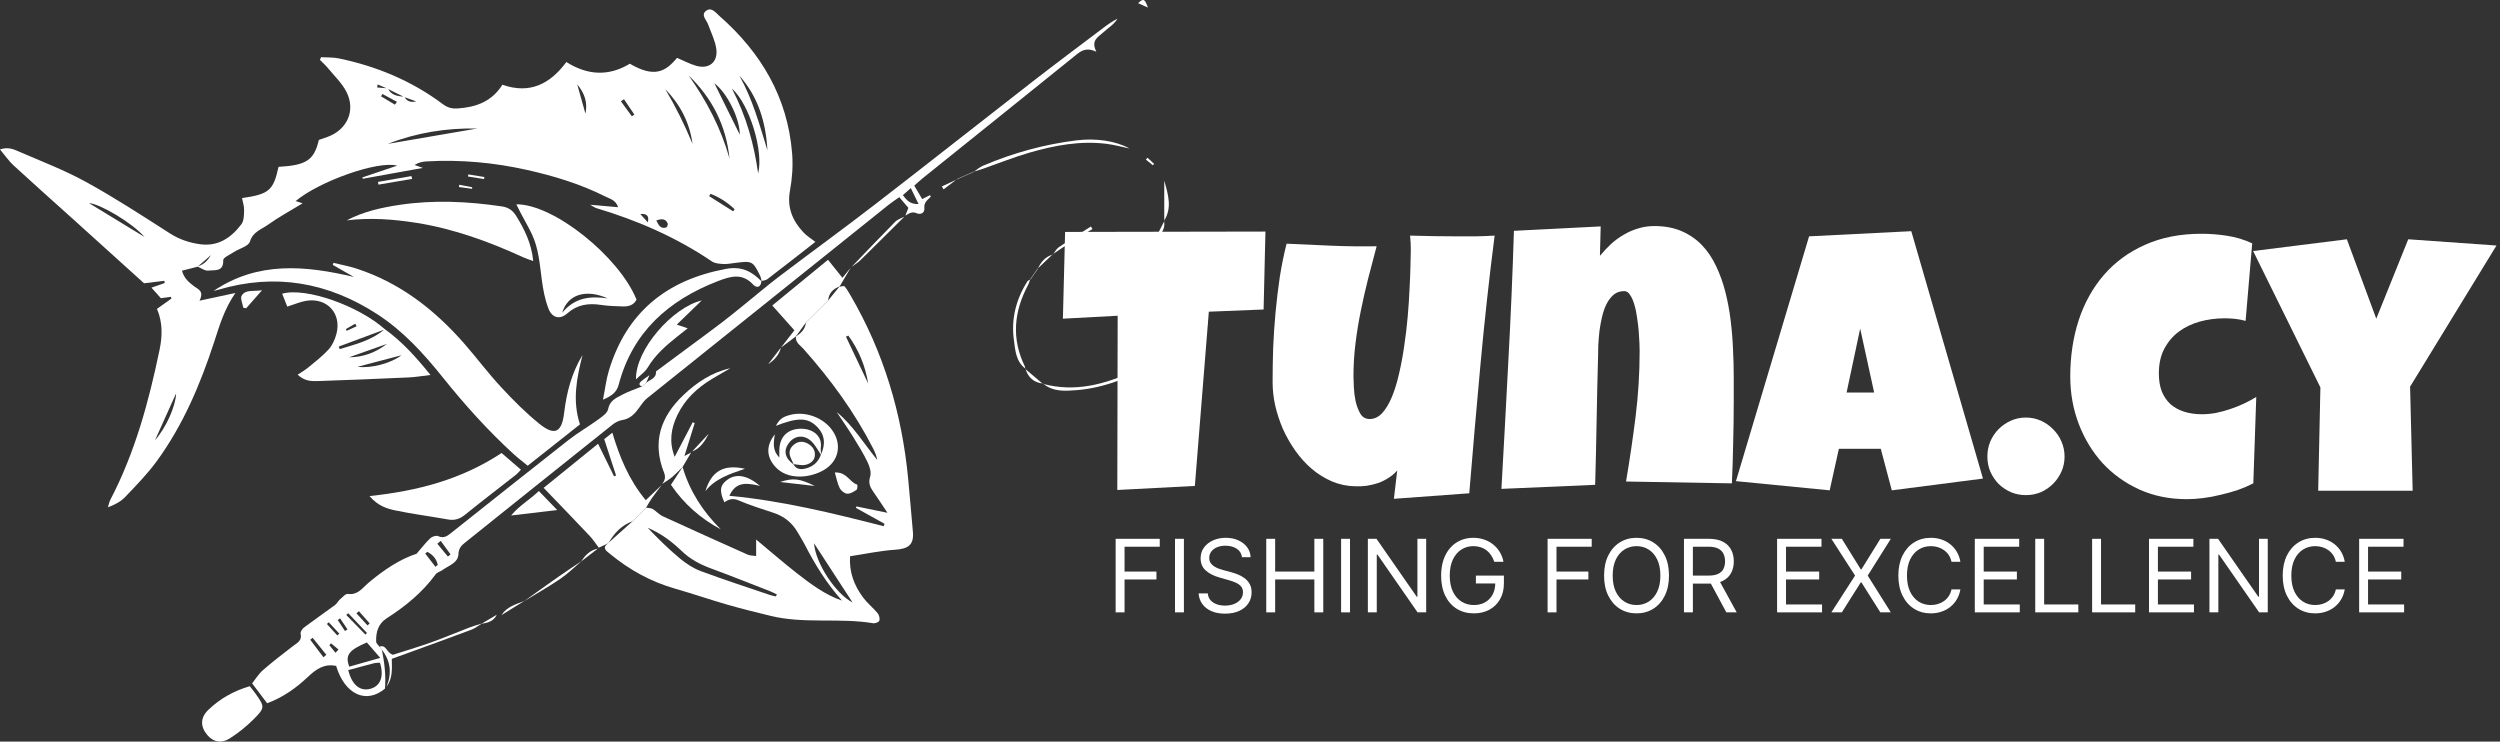 <?xml version="1.0" encoding="UTF-8"?> <svg xmlns="http://www.w3.org/2000/svg" width="445" height="132" viewBox="0 0 445 132" fill="none"><rect x="0" y="0" width="445" height="132" fill="#333333" stroke="none"/><path d="M419.929 109V95.909H427.83V97.315H421.514V101.739H427.42V103.145H421.514V107.594H427.932V109H419.929Z" fill="white"></path><path d="M417.367 100H415.782C415.688 99.544 415.524 99.144 415.29 98.798C415.06 98.453 414.778 98.163 414.446 97.929C414.118 97.69 413.754 97.511 413.353 97.392C412.952 97.273 412.535 97.213 412.1 97.213C411.308 97.213 410.59 97.413 409.946 97.814C409.307 98.215 408.798 98.805 408.418 99.585C408.043 100.364 407.856 101.321 407.856 102.455C407.856 103.588 408.043 104.545 408.418 105.325C408.798 106.104 409.307 106.695 409.946 107.095C410.59 107.496 411.308 107.696 412.1 107.696C412.535 107.696 412.952 107.636 413.353 107.517C413.754 107.398 414.118 107.221 414.446 106.987C414.778 106.748 415.06 106.456 415.29 106.111C415.524 105.761 415.688 105.361 415.782 104.909H417.367C417.248 105.578 417.031 106.177 416.715 106.705C416.4 107.234 416.008 107.683 415.539 108.054C415.07 108.42 414.544 108.7 413.96 108.891C413.381 109.083 412.761 109.179 412.1 109.179C410.984 109.179 409.991 108.906 409.121 108.361C408.252 107.815 407.568 107.04 407.07 106.034C406.571 105.028 406.322 103.835 406.322 102.455C406.322 101.074 406.571 99.881 407.07 98.875C407.568 97.869 408.252 97.094 409.121 96.548C409.991 96.003 410.984 95.73 412.1 95.73C412.761 95.73 413.381 95.826 413.96 96.018C414.544 96.21 415.07 96.491 415.539 96.862C416.008 97.228 416.4 97.675 416.715 98.204C417.031 98.728 417.248 99.327 417.367 100Z" fill="white"></path><path d="M403.661 95.909V109H402.127L394.994 98.722H394.866V109H393.281V95.909H394.815L401.974 106.213H402.102V95.909H403.661Z" fill="white"></path><path d="M382.523 109V95.909H390.423V97.315H384.108V101.739H390.014V103.145H384.108V107.594H390.526V109H382.523Z" fill="white"></path><path d="M372.398 109V95.909H373.983V107.594H380.068V109H372.398Z" fill="white"></path><path d="M362.273 109V95.909H363.858V107.594H369.943V109H362.273Z" fill="white"></path><path d="M351.515 109V95.909H359.415V97.315H353.1V101.739H359.006V103.145H353.1V107.594H359.518V109H351.515Z" fill="white"></path><path d="M348.953 100H347.368C347.274 99.544 347.11 99.144 346.876 98.798C346.646 98.453 346.364 98.163 346.032 97.929C345.704 97.69 345.34 97.511 344.939 97.392C344.538 97.273 344.121 97.213 343.686 97.213C342.894 97.213 342.175 97.413 341.532 97.814C340.893 98.215 340.384 98.805 340.004 99.585C339.629 100.364 339.442 101.321 339.442 102.455C339.442 103.588 339.629 104.545 340.004 105.325C340.384 106.104 340.893 106.695 341.532 107.095C342.175 107.496 342.894 107.696 343.686 107.696C344.121 107.696 344.538 107.636 344.939 107.517C345.34 107.398 345.704 107.221 346.032 106.987C346.364 106.748 346.646 106.456 346.876 106.111C347.11 105.761 347.274 105.361 347.368 104.909H348.953C348.834 105.578 348.617 106.177 348.301 106.705C347.986 107.234 347.594 107.683 347.125 108.054C346.656 108.42 346.13 108.7 345.546 108.891C344.967 109.083 344.347 109.179 343.686 109.179C342.57 109.179 341.577 108.906 340.707 108.361C339.838 107.815 339.154 107.04 338.656 106.034C338.157 105.028 337.908 103.835 337.908 102.455C337.908 101.074 338.157 99.881 338.656 98.875C339.154 97.869 339.838 97.094 340.707 96.548C341.577 96.003 342.57 95.73 343.686 95.73C344.347 95.73 344.967 95.826 345.546 96.018C346.13 96.21 346.656 96.491 347.125 96.862C347.594 97.228 347.986 97.675 348.301 98.204C348.617 98.728 348.834 99.327 348.953 100Z" fill="white"></path><path d="M327.848 95.909L331.223 101.355H331.326L334.701 95.909H336.567L332.451 102.455L336.567 109H334.701L331.326 103.656H331.223L327.848 109H325.982L330.201 102.455L325.982 95.909H327.848Z" fill="white"></path><path d="M316.323 109V95.909H324.224V97.315H317.909V101.739H323.815V103.145H317.909V107.594H324.326V109H316.323Z" fill="white"></path><path d="M299.747 109V95.909H304.171C305.193 95.909 306.033 96.084 306.689 96.433C307.345 96.778 307.831 97.254 308.146 97.859C308.462 98.464 308.619 99.152 308.619 99.923C308.619 100.695 308.462 101.379 308.146 101.975C307.831 102.572 307.347 103.04 306.695 103.381C306.043 103.718 305.21 103.886 304.196 103.886H300.617V102.455H304.145C304.844 102.455 305.406 102.352 305.833 102.148C306.263 101.943 306.574 101.653 306.766 101.278C306.962 100.899 307.06 100.447 307.06 99.923C307.06 99.399 306.962 98.941 306.766 98.549C306.57 98.157 306.257 97.854 305.826 97.641C305.396 97.424 304.827 97.315 304.119 97.315H301.333V109H299.747ZM305.909 103.119L309.131 109H307.29L304.119 103.119H305.909Z" fill="white"></path><path d="M297.082 102.455C297.082 103.835 296.832 105.028 296.334 106.034C295.835 107.04 295.151 107.815 294.282 108.361C293.413 108.906 292.42 109.179 291.303 109.179C290.187 109.179 289.194 108.906 288.325 108.361C287.455 107.815 286.771 107.04 286.273 106.034C285.774 105.028 285.525 103.835 285.525 102.455C285.525 101.074 285.774 99.881 286.273 98.875C286.771 97.869 287.455 97.094 288.325 96.548C289.194 96.003 290.187 95.73 291.303 95.73C292.42 95.73 293.413 96.003 294.282 96.548C295.151 97.094 295.835 97.869 296.334 98.875C296.832 99.881 297.082 101.074 297.082 102.455ZM295.548 102.455C295.548 101.321 295.358 100.364 294.979 99.585C294.604 98.805 294.095 98.215 293.451 97.814C292.812 97.413 292.096 97.213 291.303 97.213C290.511 97.213 289.793 97.413 289.149 97.814C288.51 98.215 288.001 98.805 287.621 99.585C287.246 100.364 287.059 101.321 287.059 102.455C287.059 103.588 287.246 104.545 287.621 105.325C288.001 106.104 288.51 106.695 289.149 107.095C289.793 107.496 290.511 107.696 291.303 107.696C292.096 107.696 292.812 107.496 293.451 107.095C294.095 106.695 294.604 106.104 294.979 105.325C295.358 104.545 295.548 103.588 295.548 102.455Z" fill="white"></path><path d="M275.472 109V95.909H283.321V97.315H277.057V101.739H282.733V103.145H277.057V109H275.472Z" fill="white"></path><path d="M265.981 100C265.841 99.57 265.655 99.184 265.425 98.843C265.199 98.498 264.929 98.204 264.613 97.961C264.302 97.718 263.949 97.533 263.552 97.405C263.156 97.277 262.721 97.213 262.248 97.213C261.473 97.213 260.767 97.413 260.133 97.814C259.498 98.215 258.993 98.805 258.618 99.585C258.243 100.364 258.055 101.321 258.055 102.455C258.055 103.588 258.245 104.545 258.624 105.325C259.003 106.104 259.517 106.695 260.164 107.095C260.812 107.496 261.541 107.696 262.351 107.696C263.101 107.696 263.761 107.536 264.332 107.217C264.907 106.893 265.355 106.437 265.674 105.849C265.998 105.256 266.16 104.56 266.16 103.759L266.646 103.861H262.708V102.455H267.694V103.861C267.694 104.939 267.464 105.876 267.004 106.673C266.548 107.47 265.917 108.088 265.112 108.527C264.311 108.962 263.39 109.179 262.351 109.179C261.191 109.179 260.173 108.906 259.295 108.361C258.422 107.815 257.74 107.04 257.25 106.034C256.764 105.028 256.521 103.835 256.521 102.455C256.521 101.419 256.659 100.488 256.936 99.661C257.218 98.83 257.614 98.123 258.125 97.539C258.637 96.955 259.242 96.508 259.941 96.197C260.64 95.886 261.409 95.73 262.248 95.73C262.939 95.73 263.582 95.835 264.179 96.043C264.78 96.248 265.314 96.54 265.783 96.919C266.256 97.294 266.65 97.744 266.966 98.268C267.281 98.788 267.498 99.365 267.618 100H265.981Z" fill="white"></path><path d="M253.86 95.909V109H252.326L245.193 98.722H245.065V109H243.48V95.909H245.014L252.173 106.213H252.301V95.909H253.86Z" fill="white"></path><path d="M240.301 95.909V109H238.716V95.909H240.301Z" fill="white"></path><path d="M225.392 109V95.909H226.977V101.739H233.957V95.909H235.542V109H233.957V103.145H226.977V109H225.392Z" fill="white"></path><path d="M221.072 99.182C220.996 98.534 220.685 98.031 220.139 97.673C219.594 97.315 218.925 97.136 218.132 97.136C217.553 97.136 217.045 97.23 216.611 97.418C216.18 97.605 215.844 97.863 215.601 98.191C215.362 98.519 215.243 98.892 215.243 99.31C215.243 99.659 215.326 99.96 215.492 100.211C215.663 100.458 215.88 100.665 216.144 100.831C216.408 100.993 216.685 101.127 216.975 101.234C217.265 101.336 217.531 101.419 217.774 101.483L219.104 101.841C219.445 101.93 219.824 102.054 220.241 102.212C220.663 102.369 221.066 102.585 221.45 102.857C221.837 103.126 222.157 103.471 222.408 103.893C222.66 104.315 222.785 104.832 222.785 105.446C222.785 106.153 222.6 106.793 222.229 107.364C221.863 107.935 221.326 108.388 220.619 108.725C219.915 109.062 219.061 109.23 218.055 109.23C217.118 109.23 216.306 109.079 215.62 108.776C214.938 108.474 214.401 108.052 214.009 107.511C213.621 106.969 213.402 106.341 213.351 105.625H214.987C215.03 106.119 215.196 106.528 215.486 106.852C215.78 107.172 216.151 107.411 216.598 107.568C217.05 107.722 217.535 107.798 218.055 107.798C218.66 107.798 219.204 107.7 219.685 107.504C220.167 107.304 220.548 107.027 220.83 106.673C221.111 106.315 221.251 105.898 221.251 105.42C221.251 104.986 221.13 104.632 220.887 104.359C220.644 104.087 220.325 103.865 219.928 103.695C219.532 103.524 219.104 103.375 218.643 103.247L217.033 102.787C216.01 102.493 215.2 102.073 214.604 101.528C214.007 100.982 213.709 100.268 213.709 99.386C213.709 98.653 213.907 98.014 214.303 97.469C214.704 96.919 215.241 96.493 215.914 96.19C216.592 95.883 217.348 95.73 218.183 95.73C219.027 95.73 219.777 95.881 220.433 96.184C221.089 96.482 221.609 96.891 221.993 97.411C222.381 97.931 222.585 98.521 222.607 99.182H221.072Z" fill="white"></path><path d="M210.735 95.909V109H209.15V95.909H210.735Z" fill="white"></path><path d="M198.585 109V95.909H206.435V97.315H200.17V101.739H205.847V103.145H200.17V109H198.585Z" fill="white"></path><path d="M444.372 43.704L428.996 68.829L429.454 87.346H412.639L413.031 68.96L401.058 44.685L417.742 42.592L422.977 56.725L428.669 42.592L444.372 43.704Z" fill="white"></path><path d="M400.894 43.312L399.716 57.117C399.084 56.943 398.462 56.823 397.852 56.757C397.241 56.692 396.619 56.659 395.987 56.659C394.438 56.659 392.955 56.855 391.538 57.248C390.142 57.641 388.899 58.24 387.808 59.047C386.739 59.854 385.878 60.879 385.224 62.123C384.591 63.344 384.275 64.794 384.275 66.474C384.275 67.695 384.449 68.764 384.798 69.68C385.169 70.574 385.682 71.326 386.336 71.937C387.012 72.526 387.819 72.973 388.757 73.278C389.716 73.584 390.774 73.736 391.93 73.736C392.737 73.736 393.566 73.66 394.417 73.507C395.267 73.333 396.118 73.104 396.968 72.82C397.819 72.537 398.637 72.21 399.422 71.839C400.207 71.468 400.938 71.076 401.614 70.661L401.09 86.037C400.24 86.473 399.324 86.866 398.342 87.215C397.361 87.542 396.347 87.826 395.3 88.065C394.275 88.327 393.239 88.523 392.192 88.654C391.167 88.785 390.185 88.851 389.248 88.851C386.151 88.851 383.326 88.273 380.774 87.117C378.244 85.961 376.063 84.391 374.231 82.406C372.421 80.399 371.014 78.076 370.011 75.438C369.008 72.799 368.506 69.985 368.506 66.997C368.506 63.42 369.008 60.083 370.011 56.986C371.036 53.889 372.53 51.207 374.493 48.938C376.478 46.648 378.921 44.86 381.821 43.573C384.744 42.265 388.092 41.61 391.865 41.61C393.37 41.61 394.896 41.73 396.445 41.97C397.993 42.21 399.476 42.657 400.894 43.312Z" fill="white"></path><path d="M367.492 81.261C367.492 82.22 367.307 83.115 366.936 83.943C366.565 84.772 366.064 85.503 365.431 86.135C364.82 86.746 364.101 87.237 363.272 87.607C362.443 87.956 361.56 88.131 360.622 88.131C359.662 88.131 358.768 87.956 357.939 87.607C357.111 87.237 356.38 86.746 355.748 86.135C355.137 85.503 354.646 84.772 354.275 83.943C353.926 83.115 353.752 82.22 353.752 81.261C353.752 80.323 353.926 79.429 354.275 78.578C354.646 77.728 355.137 76.997 355.748 76.386C356.38 75.754 357.111 75.252 357.939 74.881C358.768 74.511 359.662 74.325 360.622 74.325C361.56 74.325 362.443 74.511 363.272 74.881C364.101 75.252 364.82 75.754 365.431 76.386C366.064 76.997 366.565 77.728 366.936 78.578C367.307 79.429 367.492 80.323 367.492 81.261Z" fill="white"></path><path d="M352.967 85.186L336.74 87.28L334.777 79.887H327.318L325.683 87.28L308.998 85.644L322.019 42.068L340.208 41.152L352.967 85.186ZM333.6 69.876L331.113 58.491L328.692 69.876H333.6Z" fill="white"></path><path d="M308.605 71.446C308.605 73.911 308.573 76.353 308.507 78.774C308.464 81.174 308.387 83.594 308.278 86.037L289.435 85.71C290.089 81.85 290.656 78 291.136 74.162C291.616 70.301 291.855 66.408 291.855 62.482C291.855 62.199 291.845 61.741 291.823 61.108C291.801 60.476 291.757 59.767 291.692 58.982C291.626 58.175 291.528 57.357 291.397 56.528C291.288 55.678 291.125 54.904 290.907 54.206C290.71 53.508 290.46 52.941 290.154 52.504C289.871 52.046 289.522 51.817 289.107 51.817C288.366 51.817 287.733 52.035 287.21 52.472C286.708 52.908 286.283 53.475 285.934 54.173C285.607 54.849 285.345 55.612 285.149 56.463C284.953 57.313 284.8 58.164 284.691 59.015C284.604 59.865 284.538 60.672 284.495 61.435C284.473 62.177 284.462 62.788 284.462 63.268C284.353 67.128 284.266 70.966 284.2 74.783C284.135 78.578 284.048 82.417 283.938 86.299L267.254 87.019C267.69 79.32 268.104 71.664 268.497 64.053C268.911 56.441 269.239 48.786 269.479 41.087L284.92 40.302L284.789 45.536C285.4 44.795 286.054 44.097 286.752 43.442C287.472 42.788 288.235 42.232 289.042 41.774C289.849 41.294 290.7 40.923 291.594 40.662C292.51 40.378 293.469 40.236 294.473 40.236C296.326 40.236 297.951 40.542 299.347 41.152C300.743 41.763 301.943 42.592 302.946 43.639C303.949 44.685 304.789 45.929 305.465 47.368C306.141 48.786 306.686 50.302 307.101 51.916C307.515 53.529 307.831 55.22 308.049 56.986C308.267 58.731 308.409 60.454 308.475 62.155C308.562 63.856 308.605 65.503 308.605 67.095C308.605 68.687 308.605 70.138 308.605 71.446Z" fill="white"></path><path d="M266.043 41.938C265.062 49.615 264.222 57.259 263.524 64.871C262.826 72.46 262.161 80.105 261.529 87.804L248.116 88.785L248.705 83.747C248.268 84.249 247.756 84.685 247.167 85.056C246.6 85.426 245.989 85.732 245.335 85.972C244.681 86.19 244.005 86.353 243.307 86.462C242.609 86.55 241.944 86.582 241.311 86.561C239.828 86.539 238.432 86.255 237.124 85.71C235.815 85.143 234.615 84.401 233.525 83.485C232.434 82.547 231.453 81.468 230.581 80.247C229.708 79.003 228.967 77.706 228.356 76.353C227.767 74.98 227.309 73.584 226.982 72.166C226.677 70.748 226.524 69.374 226.524 68.044C226.524 66.081 226.557 64.053 226.622 61.959C226.709 59.843 226.851 57.728 227.047 55.612C227.244 53.497 227.494 51.403 227.8 49.331C228.127 47.259 228.53 45.274 229.01 43.377C231.671 43.508 234.343 43.628 237.025 43.737C239.708 43.846 242.38 43.879 245.041 43.835C244.539 45.732 244.037 47.641 243.536 49.56C243.056 51.458 242.62 53.377 242.227 55.318C241.834 57.237 241.518 59.167 241.278 61.108C241.038 63.05 240.918 65.012 240.918 66.997C240.918 67.455 240.94 68.109 240.984 68.96C241.028 69.811 241.137 70.65 241.311 71.479C241.507 72.308 241.791 73.038 242.162 73.671C242.554 74.282 243.099 74.587 243.797 74.587C244.626 74.587 245.368 74.238 246.022 73.54C246.676 72.82 247.254 71.861 247.756 70.661C248.257 69.462 248.683 68.077 249.032 66.506C249.403 64.936 249.708 63.3 249.948 61.599C250.209 59.876 250.417 58.142 250.569 56.398C250.722 54.653 250.831 53.017 250.896 51.49C250.984 49.942 251.038 48.557 251.06 47.335C251.104 46.114 251.125 45.165 251.125 44.489C251.125 44.053 251.115 43.628 251.093 43.213C251.071 42.799 251.038 42.374 250.995 41.938C252.412 41.981 253.819 42.014 255.215 42.036C256.611 42.057 258.017 42.068 259.435 42.068C260.526 42.068 261.616 42.068 262.707 42.068C263.819 42.047 264.931 42.003 266.043 41.938Z" fill="white"></path><path d="M225.248 41.218L224.921 55.089L215.172 55.481L212.686 86.495L198.88 87.215L198.945 56.201L189.196 56.725L189.589 41.283L225.248 41.218Z" fill="white"></path><g clip-path="url(#clip0_766_317)"><path d="M35.167 47.476C34.277 47.703 33.389 47.93 32.387 48.184C32.778 49.585 33.649 50.266 34.506 50.929C35.252 51.505 36.382 51.774 35.512 53.523C37.883 53.014 39.684 52.627 41.898 52.15C39.895 55.062 39.069 57.975 38.13 60.847C35.66 68.408 32.581 75.694 27.857 82.148C26.207 84.403 24.222 86.424 22.288 88.455C21.5 89.282 20.438 89.847 19.21 90.299C19.355 89.843 19.437 89.351 19.657 88.933C24.042 80.519 26.492 71.463 28.408 62.244C28.903 59.854 28.981 57.383 27.937 54.98C28.852 54.328 29.678 53.739 30.504 53.151C30.48 53.045 30.456 52.94 30.429 52.833C29.869 52.911 29.307 52.991 28.643 53.085C28.153 52.54 27.617 51.944 26.954 51.203C27.797 50.907 28.561 50.64 29.325 50.373C29.299 50.244 29.272 50.115 29.245 49.984C27.984 50.137 26.723 50.291 25.643 50.424C21.313 46.511 17.047 42.651 12.777 38.798C9.318 35.677 5.831 32.587 2.403 29.432C1.559 28.656 0.902 27.675 -0.002 26.598C1.363 26.131 2.334 26.529 3.213 26.912C7.275 28.674 11.441 30.26 15.309 32.384C20.416 35.19 25.315 38.384 30.227 41.532C31.903 42.607 33.657 43.198 35.581 43.47C38.831 43.926 41.143 42.315 42.968 39.915C43.435 39.301 43.426 38.248 43.45 37.392C43.47 36.687 43.215 35.973 43.082 35.259C47.9 34.565 48.653 33.915 49.579 29.701C54.538 29.414 55.91 28.522 56.756 24.905C57.216 24.745 57.76 24.562 58.3 24.369C61.821 23.092 63.365 19.637 61.646 16.311C60.851 14.772 59.514 13.508 58.393 12.147C57.953 11.613 57.431 11.15 56.947 10.654L57.149 10.18C58.213 10.247 59.301 10.184 60.334 10.4C67.071 11.806 73.306 14.402 78.842 18.549C79.67 19.17 80.437 19.37 81.476 19.301C84.747 19.085 87.547 18.073 89.43 15.081C94.273 16.796 97.906 14.974 100.813 11.039C104.566 13.415 108.332 13.626 112.109 11.344C116.455 13.871 118.429 12.812 120.514 10.296C121.637 10.772 122.739 11.372 123.916 11.711C126.194 12.365 127.826 11.068 127.504 8.71C127.298 7.212 126.558 5.786 126.041 4.336C125.759 3.551 124.74 2.699 125.632 1.964C126.616 1.157 127.389 2.254 128.064 2.845C135.47 9.352 140.199 17.319 140.999 27.301C141.174 29.488 141.014 31.761 140.615 33.922C140.059 36.943 141.068 39.299 143.04 41.394C143.588 41.977 144.301 42.404 145.138 43.058C142.04 45.47 139.318 47.605 136.569 49.708C136.298 49.915 135.876 49.919 135.523 50.017L135.587 50.108C135.492 49.754 135.452 49.372 135.29 49.051C133.997 46.473 133.891 46.429 130.995 46.78C130.262 46.869 129.523 47.025 128.792 46.991C128.095 46.958 127.278 46.909 126.734 46.54C120.369 42.233 113.426 39.212 106.093 37.027C105.889 36.967 105.711 36.818 105.056 36.444C106.966 36.613 108.4 36.74 110.026 36.885C109.613 35.597 108.585 35.401 107.796 35.003C103.353 32.763 98.625 31.325 93.789 30.244C87.92 28.929 81.98 28.389 75.969 28.727C75.26 28.767 74.556 28.885 73.795 29.363C74.257 29.528 74.716 29.69 75.274 29.888C71.623 30.547 68.101 31.183 64.579 31.819C64.555 31.739 64.528 31.661 64.504 31.581C66.465 30.916 68.428 30.253 70.69 29.486C67.242 28.549 56.785 32.3 52.624 35.792C53.054 35.928 53.396 36.037 53.867 36.186C51.724 37.494 49.593 38.649 47.634 40.046C46.499 40.856 45.029 41.25 44.485 42.998C44.223 43.843 42.587 44.242 41.598 44.885C40.921 45.323 39.72 45.855 39.735 46.309C39.815 48.462 38.176 48.021 37.102 48.168C36.489 48.251 35.789 47.701 35.128 47.434C36.122 47.161 36.931 46.485 37.555 45.405C36.511 46.311 35.838 46.894 35.163 47.479L35.167 47.476ZM71.992 17.23C72.411 18.049 73.138 18.278 74.072 18.044C73.366 17.788 72.66 17.53 71.952 17.274C70.966 16.778 69.982 16.282 68.987 15.797C68.401 15.541 67.817 15.286 67.231 15.03L67.117 15.566L69.045 15.735C69.633 17.012 70.819 17.105 71.992 17.23ZM122.572 13.421C125.797 17.982 128.339 22.834 129.849 28.202C129.263 22.36 126.756 17.455 122.572 13.421ZM134.948 30.858C135.949 26.978 133.438 18.554 130.28 15.759C132.891 20.809 134.226 25.721 134.948 30.858ZM84.96 22.872C79.468 22.767 74.146 23.608 69.027 25.61C74.339 24.698 79.65 23.784 84.96 22.872ZM131.595 13.453C133.957 17.624 135.199 22.211 136.6 26.74C136.327 21.791 134.979 17.241 131.595 13.453ZM118.422 15.864C120.267 18.996 121.884 22.242 123.265 25.608C122.763 21.817 121.071 18.603 118.422 15.864ZM25.728 42.184C23.512 39.628 17.782 36.278 15.842 36.153C19.352 38.293 22.539 40.237 25.728 42.184ZM131.681 23.968C131.708 21.188 129.474 16.549 127.158 14.823C128.697 17.935 130.236 21.047 131.681 23.968ZM27.593 78.361C29.598 76.074 31.273 72.284 31.35 70.012C29.96 73.1 28.777 75.732 27.593 78.361ZM102.742 15.016C103.304 17.012 103.759 18.625 104.212 20.238C104.592 18.38 104.186 16.752 102.742 15.016ZM130.498 37.612C130.586 37.49 130.675 37.368 130.764 37.245C129.505 36.044 128.084 35.118 126.476 34.502L126.223 34.911C127.646 35.81 129.072 36.711 130.495 37.61L130.498 37.612ZM116.825 39.232C117.227 40.09 117.574 40.765 118.566 40.502C118.722 40.46 118.924 39.99 118.857 39.81C118.549 38.983 117.902 38.862 116.825 39.232ZM113.972 38.095C114.374 38.538 114.774 38.98 115.307 39.57C115.592 38.469 115.147 37.978 113.972 38.095ZM111.072 17.662C110.888 17.784 110.703 17.906 110.519 18.031C111.17 18.921 111.82 19.811 112.471 20.7L112.915 20.389C112.3 19.479 111.685 18.571 111.07 17.662H111.072ZM70.293 18.625L70.659 18.124L68.063 16.723C67.984 16.865 67.906 17.008 67.826 17.15C68.647 17.642 69.471 18.133 70.293 18.627V18.625Z" fill="white"></path><path d="M149.428 51.038C149.741 51.009 150.219 50.84 150.339 50.978C150.767 51.474 151.094 52.068 151.427 52.64C157.287 62.702 160.536 73.589 161.646 85.147C161.948 88.301 162.205 91.458 162.492 94.612C162.703 96.935 161.761 97.689 159.328 97.852C156.698 98.025 154.094 98.592 151.316 99.011C151.118 101.789 152.028 104.216 153.652 106.385C154.398 107.38 155.406 108.174 156.205 109.133C156.478 109.46 156.636 110.06 156.536 110.459C156.474 110.706 155.795 110.997 155.448 110.937C149.404 109.927 143.206 111.09 137.202 109.631C134.626 109.004 132.048 108.372 129.501 107.638C126.385 106.741 123.316 105.68 120.198 104.79C115.866 103.553 112.022 101.438 108.569 98.579C107.967 98.081 107.079 97.571 108.216 96.715C108.232 96.704 108.276 96.661 108.349 96.588C109.773 95.313 111.196 94.041 112.62 92.766C113.415 91.965 114.212 91.164 115.007 90.363C115.398 90.434 115.848 90.408 116.17 90.599C116.801 90.971 117.305 91.587 117.96 91.887C122.99 94.201 128.039 96.472 133.096 98.728C133.509 98.913 134.019 98.884 134.595 98.971V96.038C137.115 98.132 139.442 100.158 141.869 102.054C144.332 103.976 146.841 105.858 149.872 106.91C147.165 103.874 145.076 100.503 143.255 96.948C142.884 96.225 142.433 95.542 142.034 94.835C141.041 93.082 139.602 91.907 137.677 91.28C135.572 90.593 133.455 89.912 131.419 89.053C130.44 88.639 129.687 88.875 128.936 89.409C127.995 87.327 128.161 86.341 129.501 85.373C131.057 84.25 133.049 84.586 135.294 86.501C133.042 85.972 131.008 85.614 129.827 88.254C139.282 89.135 148.293 91.367 157.291 93.665C157.345 93.522 157.396 93.38 157.449 93.235C155.75 92.29 154.051 91.347 152.353 90.401L152.45 90.143C154.149 90.492 155.848 90.842 157.971 91.28C156.976 89.796 156.221 88.635 155.428 87.502C154.857 86.688 154.538 85.956 154.889 84.851C155.119 84.121 154.817 83.087 154.458 82.332C153.729 80.802 152.837 79.342 151.94 77.899C150.98 76.352 149.939 74.858 148.933 73.34C151.853 75.754 153.785 78.973 156.145 81.863C156.01 81.109 155.735 80.45 155.41 79.816C152.082 73.316 147.814 67.478 142.964 62.046C142.4 61.414 141.507 60.933 141.689 59.852L141.623 59.939C142.546 59.327 143.337 58.62 143.446 57.418C143.504 57.363 143.564 57.307 143.621 57.249C144.529 56.346 145.435 55.443 146.344 54.54C146.699 54.188 147.057 53.834 147.412 53.483C148.091 52.651 148.771 51.817 149.45 50.985L149.435 51.027L149.428 51.038ZM138.081 106.161C138.154 106.049 138.227 105.936 138.298 105.825C137.91 105.636 137.532 105.42 137.13 105.262C133.631 103.898 130.142 102.503 126.618 101.206C124.657 100.483 122.888 99.571 121.349 98.087C119.579 96.379 117.591 94.906 115.278 93.938C117.11 95.854 118.984 97.711 121.005 99.393C122.113 100.314 123.392 101.153 124.733 101.653C128.803 103.171 132.94 104.508 137.053 105.909C137.384 106.023 137.734 106.081 138.079 106.163L138.081 106.161ZM151.762 107.248C149.475 103.731 147.256 100.323 144.898 96.701C145.162 100.256 148.726 105.665 151.762 107.248ZM151 59.732C150.86 59.799 150.72 59.865 150.581 59.932C151.897 62.709 153.216 65.485 154.533 68.264C154.031 65.098 152.832 62.264 151 59.732Z" fill="white"></path><path d="M161.153 38.384C161.333 37.919 161.51 37.452 161.688 36.994C161.171 36.386 160.655 35.779 160.069 35.092C159.29 35.652 158.679 36.051 158.113 36.504C143.797 47.957 129.483 59.412 115.184 70.886C114.634 71.329 114.212 71.952 113.796 72.537C113.019 73.634 112.173 74.553 110.728 74.777C110.121 74.873 109.493 75.209 109.004 75.6C100.275 82.557 91.564 89.538 82.855 96.521C82.186 97.057 81.644 97.525 81.602 98.644C81.542 100.194 79.877 100.666 78.767 101.458C78.369 101.74 77.803 101.874 77.536 102.239C75.183 105.458 72.165 107.925 68.843 110.047C67.291 111.039 66.909 112.536 66.951 114.209C66.957 114.514 67.331 114.81 67.535 115.11C67.681 115.291 67.828 115.471 67.975 115.651C68.434 117.936 68.714 120.234 68.528 122.57C65.181 125.386 61.362 123.613 59.834 118.534C57.751 118.085 56.292 119.09 54.846 120.452C52.752 122.423 50.43 124.116 47.552 125.177C46.684 124.027 45.846 122.921 44.878 121.64C45.507 120.854 46.037 119.953 46.786 119.302C48.507 117.804 50.314 116.401 52.131 115.015C52.895 114.432 53.805 114.063 53.516 112.788C53.445 112.479 53.798 111.934 54.107 111.7C55.93 110.332 57.809 109.039 59.643 107.685C59.987 107.431 60.182 106.982 60.511 106.697C60.951 106.314 61.504 105.658 61.921 105.718C63.7 105.969 64.524 104.641 65.594 103.736C68.321 101.429 71.263 99.498 74.148 98.566C75.183 97.373 75.829 96.512 76.606 95.794C76.926 95.498 77.643 95.271 77.983 95.431C79.02 95.918 79.666 95.371 80.363 94.817C87.307 89.309 94.235 83.778 101.21 78.31C102.876 77.004 104.732 75.943 106.446 74.695C107.146 74.186 108.105 73.552 108.238 72.842C108.525 71.309 109.657 70.838 110.719 70.275C111.856 69.672 113.099 69.267 114.292 68.778C114.527 68.571 114.765 68.364 115.002 68.155C115.668 67.547 116.872 67.4 116.759 66.119C118.735 64.655 120.709 63.191 122.686 61.725C124.606 60.299 126.54 58.891 128.444 57.441C129.791 56.413 131.102 55.336 132.421 54.273C134.55 52.557 136.629 50.776 138.807 49.125C144.456 44.84 150.196 40.678 155.81 36.344C165.23 29.074 174.565 21.693 183.963 14.393C188.049 11.219 192.203 8.131 196.329 5.01C197.144 4.394 197.972 3.795 198.918 3.324C198.294 4.374 197.233 4.972 196.371 5.775C195.485 6.601 194.12 7.154 195.15 9.203C193.345 8.374 192.454 9.034 191.506 9.8C182.417 17.137 173.302 24.44 164.197 31.759C163.744 32.124 163.325 32.529 162.741 33.047C163.202 33.83 163.638 34.567 164.146 35.428C164.688 35.161 165.13 34.945 165.57 34.729C165.596 34.843 165.681 35.005 165.638 35.05C165.097 35.621 164.422 36.028 164.535 37.061C164.626 37.901 163.864 38.269 163.167 37.957C162.303 37.57 161.77 38.028 161.146 38.389L161.153 38.384ZM61.986 119.279C62.656 121.987 64.148 123.13 66.009 122.583C67.752 122.069 68.379 120.358 67.637 117.967C67.299 117.991 66.929 117.967 66.587 118.054C65.094 118.432 63.611 118.843 61.986 119.279ZM65.303 114.358C62.041 115.758 61.428 116.608 62.157 118.668C63.886 118.178 65.625 117.687 67.686 117.101C66.758 116.031 66.052 115.217 65.303 114.356V114.358ZM160.709 34.731C161.366 35.606 161.952 36.38 163.507 36.318C162.996 35.272 162.596 34.451 162.125 33.483C161.501 34.033 161.131 34.36 160.709 34.731ZM61.99 109.157C61.87 109.26 61.75 109.362 61.633 109.462C62.767 110.626 63.904 111.787 65.039 112.95C65.134 112.857 65.23 112.763 65.325 112.672C64.215 111.5 63.103 110.33 61.992 109.157H61.99ZM57.571 116.99C57.744 116.843 57.917 116.699 58.089 116.552C57.273 115.544 56.459 114.536 55.644 113.531C55.504 113.644 55.362 113.758 55.222 113.871C56.006 114.912 56.787 115.951 57.571 116.992V116.99ZM77.501 100.884L77.925 100.559C77.696 99.482 77.041 98.73 76.062 98.23C75.938 98.325 75.811 98.423 75.687 98.519C76.293 99.306 76.897 100.096 77.503 100.884H77.501ZM78.451 96.27L77.845 96.786C78.471 97.547 79.1 98.305 79.726 99.066C79.886 98.942 80.046 98.815 80.203 98.69C79.619 97.885 79.033 97.077 78.449 96.272L78.451 96.27ZM65.41 111.317C65.541 111.199 65.674 111.082 65.805 110.964C65.163 110.238 64.522 109.513 63.878 108.788C63.733 108.917 63.589 109.044 63.447 109.173C64.102 109.887 64.755 110.603 65.41 111.317ZM60.045 113.108C60.165 113.001 60.285 112.895 60.402 112.786C59.774 112.114 59.145 111.442 58.517 110.77C58.406 110.87 58.295 110.97 58.184 111.07C58.803 111.749 59.425 112.427 60.045 113.108ZM60.531 110.065C60.394 110.167 60.258 110.272 60.12 110.374C60.551 111.026 60.982 111.676 61.413 112.327C61.559 112.227 61.706 112.125 61.852 112.025C61.413 111.371 60.971 110.719 60.531 110.065ZM59.721 116.194C59.898 116.003 60.076 115.809 60.256 115.618C59.812 115.248 59.37 114.881 58.926 114.512C58.828 114.623 58.728 114.734 58.63 114.846C58.995 115.295 59.356 115.747 59.721 116.196V116.194Z" fill="white"></path><path d="M38.008 51.792C45.884 46.473 54.318 47.252 62.985 49.296C61.735 48.582 60.484 47.866 59.234 47.152C59.274 47.029 59.316 46.909 59.356 46.787C60.742 47.129 62.154 47.385 63.509 47.828C71.186 50.331 77.317 55.096 82.573 61.087C84.816 63.645 86.856 66.388 89.166 68.88C91.32 71.205 93.573 73.48 96.038 75.46C98.752 77.641 100 76.966 100.415 73.507C100.848 69.888 101.739 66.404 103.684 63.209C102.658 67.254 101.839 71.294 103.235 75.538C100.113 78.005 97.06 80.421 93.927 82.9C93.012 82.143 92.19 81.522 91.433 80.831C86.832 76.63 82.69 72.005 78.795 67.149C75.405 62.92 71.772 58.929 67.184 55.948C58.388 50.23 48.957 48.573 38.816 51.585C38.549 51.665 38.276 51.723 38.005 51.792H38.008Z" fill="white"></path><path d="M91.904 36.367C98.585 36.315 110.226 45.717 113.303 53.336C112.806 54.31 111.904 54.575 110.912 54.546C109.588 54.508 108.254 54.468 106.948 54.27C104.719 53.93 102.744 54.217 100.972 55.785C99.68 56.929 98.279 56.622 97.63 54.94C97.004 53.314 96.671 51.543 96.44 49.803C96.072 47.02 95.883 44.208 94.65 41.628C94.08 40.433 93.407 39.285 92.787 38.113C92.525 37.617 92.281 37.112 91.906 36.369L91.904 36.367ZM108.163 53.111C104.339 51.405 101.052 52.362 100.069 55.674C102.356 52.889 105.145 52.687 108.163 53.111Z" fill="white"></path><path d="M106.58 97.489C106.053 96.795 105.583 96.045 104.987 95.415C102.307 92.579 99.591 89.774 96.771 86.837C100.087 84.15 103.215 81.614 106.457 78.986C107.47 81.053 108.387 82.922 109.302 84.791C109.422 84.737 109.54 84.686 109.66 84.633C108.96 82.49 108.258 80.346 107.548 78.168C108.027 77.787 108.418 77.48 108.998 77.022C110.299 81.405 111.958 85.427 114.942 89.033C116.008 88.021 116.894 87.178 117.778 86.339C117.176 87.142 116.557 87.927 115.984 88.746C115.622 89.264 115.327 89.829 115.002 90.374C114.207 91.175 113.41 91.976 112.615 92.777C110.663 93.46 109.36 94.866 108.345 96.599C108.272 96.67 108.227 96.713 108.212 96.726C107.668 96.982 107.124 97.237 106.577 97.493L106.58 97.489Z" fill="white"></path><path d="M68.476 58.575C71.545 60.775 74.035 63.534 76.626 66.746C75.092 66.924 73.957 67.125 72.816 67.178C67.366 67.425 61.915 67.654 56.463 67.834C55.324 67.872 54.138 67.794 52.988 66.695C53.707 66.21 54.327 65.863 54.864 65.416C56.105 64.382 57.409 63.394 58.488 62.204C59.152 61.472 59.61 60.448 59.874 59.476C60.864 55.821 58.233 52.931 54.489 53.547C53.419 53.723 52.397 54.184 51.138 54.58C50.852 53.861 50.541 53.08 50.223 52.279C54.396 51.089 63.802 54.402 68.528 58.624C65.781 59.645 63.034 60.669 60.289 61.692C60.349 61.841 60.411 61.992 60.471 62.141C63.276 61.278 66.163 60.611 68.479 58.577L68.476 58.575ZM63.653 65.285C66.038 65.623 69.644 64.648 71.457 63.236C68.572 63.992 66.114 64.64 63.653 65.285ZM68.87 61.216C66.62 62.012 64.371 62.806 62.121 63.603C64.648 63.587 66.882 62.749 68.87 61.216ZM63.482 58.063C63.398 57.914 63.311 57.765 63.227 57.619L61.559 58.575C61.613 58.68 61.664 58.784 61.717 58.889C62.305 58.615 62.894 58.339 63.484 58.066L63.482 58.063Z" fill="white"></path><path d="M61.704 39.23C64.684 37.65 67.915 36.943 71.186 36.456C77.228 35.559 83.257 35.85 89.286 36.733C90.534 36.916 91.275 37.457 91.899 38.467C93.385 40.869 94.608 43.354 94.915 46.464C94.231 46.213 93.702 46.059 93.209 45.832C87.081 43.02 80.785 40.722 74.094 39.663C69.995 39.016 65.883 38.714 61.704 39.225V39.23Z" fill="white"></path><path d="M65.772 88.299C74.416 87.389 82.186 85.32 89.279 80.637C90.4 81.603 91.497 82.548 92.728 83.607C92.385 83.956 92.132 84.277 91.819 84.521C88.802 86.893 85.746 89.218 82.764 91.634C81.82 92.397 80.905 92.677 79.717 92.461C76.604 91.896 73.457 91.505 70.364 90.855C68.834 90.532 67.255 90.041 65.772 88.299Z" fill="white"></path><path d="M135.587 50.11C135.587 50.11 135.523 50.017 135.523 50.019C135.456 51.196 134.657 51.312 134.066 50.664C132.099 48.504 129.922 49.216 127.762 50.05C119.024 53.425 112.606 59.074 110.13 68.457C109.762 69.854 108.853 70.49 107.33 71.144C107.71 69.236 107.901 67.547 108.387 65.95C111.538 55.568 118.66 49.837 129.21 47.866C132.025 47.339 133.831 48.317 135.589 50.113L135.587 50.11Z" fill="white"></path><path d="M138.994 61.886C139.762 60.902 140.528 59.919 141.403 58.798C140.104 57.338 138.845 55.926 137.466 54.377C140.77 51.668 144.005 49.014 147.385 46.242C148.233 47.303 148.991 48.248 149.952 49.452C150.507 48.773 150.967 48.211 151.429 47.648C150.763 48.776 150.097 49.904 149.428 51.034C149.428 51.036 149.444 50.994 149.444 50.994C148.265 51.416 147.523 52.199 147.405 53.492C147.05 53.843 146.692 54.197 146.337 54.549C145.429 55.452 144.523 56.355 143.615 57.258C143.557 57.314 143.497 57.372 143.439 57.427C142.831 58.268 142.225 59.109 141.616 59.948L141.683 59.861C140.786 60.535 139.888 61.211 138.991 61.886H138.994Z" fill="white"></path><path d="M44.456 122.14C44.9 122.71 45.231 123.104 45.526 123.524C47.119 125.782 47.183 125.978 45.189 127.984C43.899 129.281 42.44 130.461 40.897 131.437C39.364 132.407 37.956 132.065 36.922 130.857C35.62 129.337 35.64 127.733 37.097 126.34C39.153 124.374 41.565 122.995 44.458 122.14H44.456Z" fill="white"></path><path d="M113.204 67.523C113.088 62.197 119.77 54.675 124.906 53.483C123.627 54.72 122.181 56.119 120.467 57.777C121.415 58.099 121.842 58.246 122.41 58.44C121.768 58.944 121.196 59.389 120.629 59.843C118.615 61.456 116.668 63.107 115.315 65.387C114.82 66.224 113.919 66.818 113.204 67.523Z" fill="white"></path><path d="M173.235 30.647C173.815 30.258 174.35 29.762 174.98 29.494C180.308 27.232 185.839 25.699 191.59 24.987C195.028 24.562 198.541 25.045 201.068 26.436C199.711 26.155 198.365 25.782 196.995 25.608C192.288 25.014 187.716 25.877 183.23 27.176C180.472 27.975 177.794 29.054 175.078 30.002C174.456 30.218 173.823 30.402 173.195 30.602L173.235 30.647Z" fill="white"></path><path d="M67.972 115.651C67.826 115.471 67.679 115.291 67.533 115.11C68.781 114.661 68.745 116.169 69.935 116.552C71.969 115.898 74.361 115.193 76.706 114.358C78.995 113.544 81.232 112.588 83.501 111.718C84.249 111.431 85.026 111.219 85.788 110.975C85.18 111.346 84.609 111.822 83.954 112.069C80.117 113.513 76.257 114.904 72.407 116.31C71.525 116.632 70.641 116.946 69.738 117.273C69.773 119.086 69.904 120.792 68.799 122.229C69.767 119.876 69.553 117.678 67.972 115.651Z" fill="white"></path><path d="M206.382 63.865C206.147 64.121 205.956 64.459 205.667 64.622C201.297 67.102 196.722 69.038 191.648 69.445C189.572 69.612 187.44 69.77 185.664 68.272L185.622 68.319C191.36 69.872 196.676 68.417 201.861 66.039C203.386 65.34 204.903 64.622 206.422 63.912L206.38 63.865H206.382Z" fill="white"></path><path d="M182.524 65.614C180.812 64.341 180.725 62.346 180.474 60.531C179.955 56.773 180.858 53.265 182.888 50.062C182.986 49.908 183.237 49.852 183.416 49.75L183.37 49.706C183.25 50.044 183.17 50.404 183.001 50.718C180.47 55.461 180.015 60.282 182.422 65.222C182.482 65.347 182.464 65.51 182.479 65.654L182.524 65.612V65.614Z" fill="white"></path><path d="M151.6 47.485C154.171 44.811 156.725 42.122 159.332 39.485C159.758 39.054 160.429 38.86 160.986 38.558C158.377 41.147 155.775 43.748 153.148 46.32C152.69 46.767 152.119 47.1 151.6 47.485Z" fill="white"></path><path d="M93.236 107.044C95.295 105.578 97.346 104.101 99.416 102.652C100.775 101.702 102.161 100.79 103.535 99.863C102.267 100.935 101.077 102.123 99.711 103.051C97.617 104.474 95.401 105.72 93.238 107.042L93.236 107.044Z" fill="white"></path><path d="M43.299 54.773C43.186 54.037 42.729 53.083 43.028 52.609C43.741 51.485 45.062 51.904 46.646 51.665C45.478 52.989 44.645 53.932 43.815 54.873C43.644 54.84 43.47 54.807 43.299 54.773Z" fill="white"></path><path d="M203.837 44.636C201.705 46.745 199.076 47.986 196.145 48.684C198.71 47.334 201.272 45.984 203.837 44.636Z" fill="white"></path><path d="M187.429 45.301C187.771 44.86 188.029 44.3 188.466 44.002C190.338 42.731 192.266 41.539 194.171 40.32C194.266 40.467 194.362 40.615 194.46 40.762C193.263 41.485 192.052 42.186 190.873 42.936C189.696 43.683 188.548 44.48 187.387 45.256L187.429 45.301Z" fill="white"></path><path d="M207.237 39.367V32.151C207.945 34.691 208.674 36.989 207.192 39.323L207.237 39.367Z" fill="white"></path><path d="M73.371 31.839C71.37 32.182 69.369 32.522 67.368 32.865C67.34 32.702 67.313 32.54 67.284 32.378C69.265 32.033 71.248 31.688 73.228 31.343C73.275 31.508 73.322 31.675 73.371 31.839Z" fill="white"></path><path d="M206.424 63.912C207.748 63.013 209.069 62.115 210.392 61.216L210.346 61.167C209.4 62.62 208.005 63.409 206.382 63.865L206.424 63.912Z" fill="white"></path><path d="M89.263 109.484C90.218 107.996 91.817 107.555 93.332 106.975C91.975 107.811 90.62 108.648 89.263 109.484Z" fill="white"></path><path d="M207.192 39.323C207.532 41 206.346 42.008 205.332 43.087C205.969 41.85 206.608 40.611 207.241 39.37C207.237 39.367 207.192 39.323 207.192 39.323Z" fill="white"></path><path d="M212.309 59.992C213.079 59.1 213.85 58.21 214.62 57.318C214.747 57.445 214.873 57.57 215 57.697C214.232 58.593 213.377 59.403 212.262 59.946L212.309 59.992Z" fill="white"></path><path d="M185.666 68.272C184.009 68.11 182.995 67.187 182.524 65.616L182.479 65.659C183.525 66.546 184.574 67.434 185.619 68.321L185.664 68.272H185.666Z" fill="white"></path><path d="M86.161 31.879C85.209 31.726 84.256 31.572 83.303 31.417C83.323 31.294 83.343 31.172 83.363 31.047C84.316 31.201 85.268 31.354 86.221 31.508C86.201 31.63 86.181 31.755 86.161 31.877V31.879Z" fill="white"></path><path d="M184.707 47.901C185.248 46.651 186.057 45.681 187.427 45.301C187.427 45.301 187.385 45.256 187.385 45.258C186.476 46.126 185.568 46.991 184.658 47.857L184.704 47.901H184.707Z" fill="white"></path><path d="M81.751 32.887C82.522 33.036 83.292 33.183 84.063 33.332C84.047 33.423 84.032 33.514 84.016 33.606C83.239 33.501 82.462 33.394 81.685 33.29C81.707 33.156 81.729 33.023 81.751 32.887Z" fill="white"></path><path d="M103.446 99.938C104.166 98.83 105.036 97.918 106.406 97.66C105.42 98.419 104.432 99.18 103.446 99.938Z" fill="white"></path><path d="M170.41 31.837C169.593 32.46 168.776 33.085 167.959 33.708C167.854 33.532 167.75 33.356 167.646 33.183C168.581 32.749 169.515 32.315 170.453 31.884L170.41 31.837Z" fill="white"></path><path d="M202.585 0.572C203.699 -0.583 203.868 0.187 204.337 1.35C203.524 0.99 203.107 0.803 202.585 0.572Z" fill="white"></path><path d="M115.004 68.155C114.767 68.364 114.529 68.571 114.294 68.778C113.672 68.608 113.734 68.228 114.103 67.897C114.567 67.481 115.102 67.145 115.608 66.775C115.406 67.236 115.207 67.694 115.004 68.155Z" fill="white"></path><path d="M85.688 111.039C86.601 110.499 87.514 109.96 88.426 109.42C87.884 110.59 86.821 110.87 85.688 111.039Z" fill="white"></path><path d="M173.195 30.602C172.267 31.014 171.341 31.428 170.41 31.839C170.41 31.839 170.453 31.886 170.45 31.884C171.376 31.47 172.305 31.058 173.233 30.647L173.195 30.602Z" fill="white"></path><path d="M204.248 28.071C204.641 28.436 205.034 28.803 205.427 29.168C205.356 29.252 205.285 29.337 205.214 29.421C204.799 29.083 204.383 28.747 203.97 28.409C204.063 28.295 204.155 28.182 204.248 28.071Z" fill="white"></path><path d="M210.392 61.214C211.03 60.804 211.667 60.397 212.306 59.99C212.306 59.99 212.26 59.943 212.262 59.943C211.625 60.353 210.987 60.76 210.348 61.165L210.392 61.211V61.214Z" fill="white"></path><path d="M183.416 49.75C183.847 49.134 184.278 48.517 184.709 47.901L184.662 47.857C184.231 48.473 183.801 49.089 183.37 49.708L183.419 49.752L183.416 49.75Z" fill="white"></path><path d="M123.032 80.533C122.521 81.396 122.008 82.259 121.497 83.122L121.524 83.095C120.896 83.709 120.298 84.359 119.63 84.924C119.088 85.382 118.464 85.743 117.876 86.145C118.333 85.529 118.533 84.955 118.202 84.128C116.041 78.702 117.585 74.161 121.673 70.297C124.051 68.05 126.716 66.27 130.009 65.545C128.921 66.177 127.824 66.793 126.745 67.443C124.1 69.04 121.902 71.076 120.556 73.916C119.452 76.248 119.046 78.635 120.096 81.313C121.224 79.149 122.264 77.156 123.303 75.162C123.42 75.213 123.536 75.262 123.654 75.314C123.087 77.129 122.523 78.946 121.828 81.173C122.539 80.795 122.783 80.666 123.03 80.535L123.032 80.533Z" fill="white"></path><path d="M99.185 90.79C96.152 91.146 93.742 91.429 90.973 91.756C92.496 89.938 94.286 88.962 95.918 87.402C96.947 88.468 97.879 89.436 99.185 90.79Z" fill="white"></path><path d="M126.156 77.189C125.472 78.53 124.695 79.785 123.198 80.37C124.184 79.309 125.17 78.25 126.156 77.189Z" fill="white"></path><path d="M139.005 61.868C138.687 63.196 137.81 64.095 136.731 64.838C137.488 63.848 138.247 62.858 139.005 61.868Z" fill="white"></path><path d="M146.128 80.9C146.99 79.038 146.852 77.322 145.322 75.854C143.706 74.303 141.931 74.303 138.101 75.803C138.771 74.608 139.253 74.232 140.581 73.87C143.248 73.142 146.444 74.263 148.078 76.501C149.952 79.069 149.333 82.13 146.584 83.701C144.17 85.082 140.197 85.543 137.983 83.064C136.44 81.336 136.296 79.356 137.928 77.311C137.655 78.889 137.512 80.21 138.72 81.447C138.72 80.877 138.716 80.51 138.72 80.145C138.758 77.643 140.315 76.226 142.828 76.319C144.76 76.39 146.384 77.669 146.104 79.643C146.044 80.072 146.142 80.524 146.166 80.962C145.578 80.134 145.107 79.189 144.381 78.515C143.071 77.296 141.39 77.527 140.39 78.895C139.407 80.241 139.722 81.578 141.287 82.691L141.216 82.613C141.725 83.623 142.651 83.603 143.499 83.369C144.765 83.02 145.702 82.203 146.126 80.9H146.128Z" fill="white"></path><path d="M121.498 83.122C122.757 87.429 125.113 91.069 128.301 94.225C124.673 92.283 121.715 89.663 119.428 86.294C120.159 85.18 120.834 84.148 121.518 83.104C121.526 83.093 121.5 83.12 121.5 83.12L121.498 83.122Z" fill="white"></path><path d="M148.6 84.105C150.776 83.987 151.209 85.867 152.581 86.254C152.639 86.27 152.652 87.064 152.477 87.182C151.973 87.522 151.345 87.916 150.794 87.878C150.319 87.847 149.701 87.342 149.468 86.884C149.066 86.088 148.913 85.164 148.6 84.105Z" fill="white"></path><path d="M125.559 87.429C126.649 83.852 128.79 82.599 132.603 83.442C129.82 84.392 127.28 85.209 125.559 87.429Z" fill="white"></path><path d="M145.045 86.506C142.977 86.27 140.91 86.034 138.843 85.798C141.176 85.046 142.28 85.151 145.045 86.506Z" fill="white"></path><path d="M141.29 82.691C141.112 82.294 140.936 81.896 140.754 81.5C140.321 80.555 140.559 79.756 141.336 79.131C142.202 78.435 143.139 78.522 144.014 79.095C144.818 79.623 145.213 80.419 144.996 81.38C144.803 82.237 143.763 82.851 142.722 82.795C142.218 82.768 141.716 82.673 141.214 82.61L141.287 82.691H141.29Z" fill="white"></path></g><defs><clipPath id="clip0_766_317"><rect width="215" height="132" fill="white"></rect></clipPath></defs></svg> 